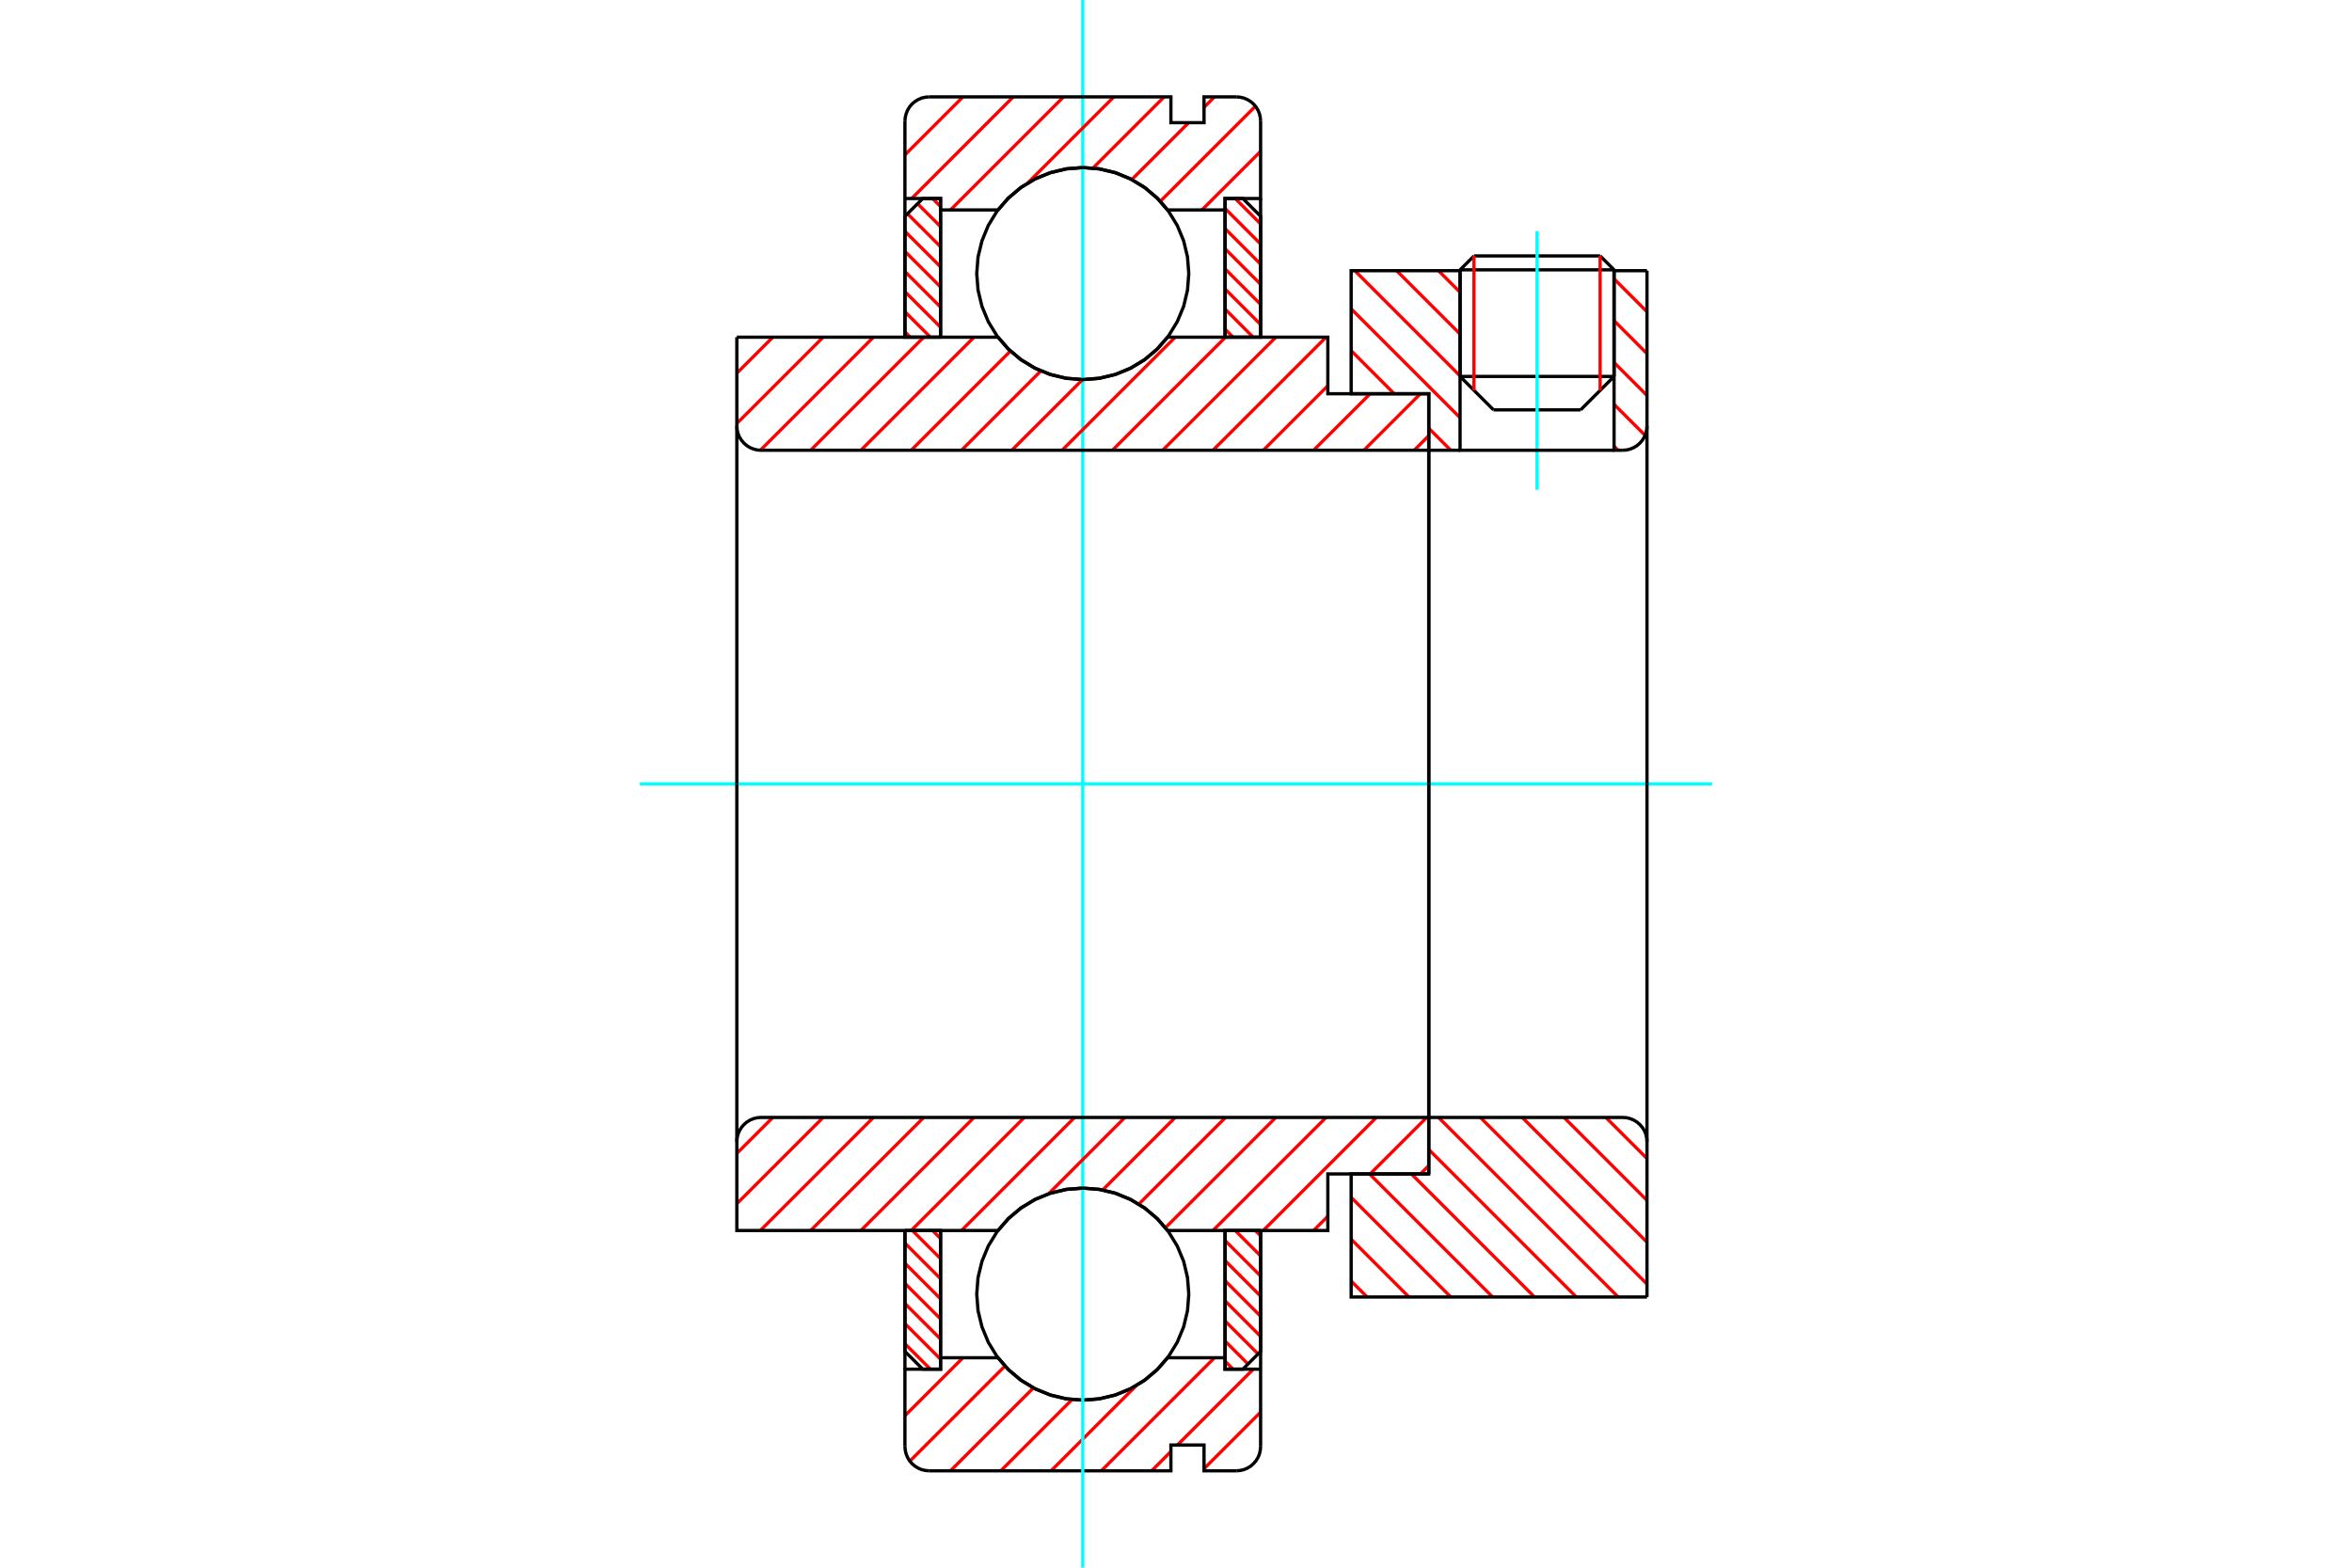 <?xml version="1.0" standalone="no"?>
<!DOCTYPE svg PUBLIC "-//W3C//DTD SVG 1.1//EN"
	"http://www.w3.org/Graphics/SVG/1.1/DTD/svg11.dtd">
<svg xmlns="http://www.w3.org/2000/svg" height="100%" width="100%" viewBox="0 0 36000 24000">
	<rect x="-1800" y="-1200" width="39600" height="26400" style="fill:#FFF"/>
	<g style="fill:none; fill-rule:evenodd" transform="matrix(1 0 0 1 0 0)">
		<g style="fill:none; stroke:#000; stroke-width:50; shape-rendering:geometricPrecision">
			<line x1="24705" y1="4131" x2="22348" y2="4131"/>
			<line x1="22561" y1="3918" x2="24492" y2="3918"/>
			<line x1="22348" y1="5763" x2="24705" y2="5763"/>
			<line x1="24193" y1="6275" x2="22860" y2="6275"/>
			<line x1="22561" y1="3918" x2="22348" y2="4131"/>
			<line x1="24705" y1="4131" x2="24492" y2="3918"/>
			<line x1="24193" y1="6275" x2="24705" y2="5763"/>
			<line x1="22348" y1="5763" x2="22860" y2="6275"/>
			<line x1="22348" y1="4131" x2="22348" y2="5763"/>
			<line x1="24705" y1="5763" x2="24705" y2="4131"/>
		</g>
		<g style="fill:none; stroke:#0FF; stroke-width:50; shape-rendering:geometricPrecision">
			<line x1="23527" y1="7498" x2="23527" y2="3539"/>
		</g>
		<g style="fill:none; stroke:#F00; stroke-width:50; shape-rendering:geometricPrecision">
			<line x1="24492" y1="3918" x2="24492" y2="5976"/>
			<line x1="22561" y1="5976" x2="22561" y2="3918"/>
			<line x1="13851" y1="20572" x2="14241" y2="20961"/>
			<line x1="13851" y1="20264" x2="14396" y2="20808"/>
			<line x1="13851" y1="19956" x2="14396" y2="20500"/>
			<line x1="13851" y1="19648" x2="14396" y2="20192"/>
			<line x1="13851" y1="19340" x2="14396" y2="19884"/>
			<line x1="13851" y1="19032" x2="14396" y2="19576"/>
			<line x1="13965" y1="18838" x2="14396" y2="19269"/>
			<line x1="14273" y1="18838" x2="14396" y2="18961"/>
		</g>
		<g style="fill:none; stroke:#000; stroke-width:50; shape-rendering:geometricPrecision">
			<polyline points="13851,18838 13851,20689 14124,20961 14396,20961 14396,18838 13851,18838"/>
		</g>
		<g style="fill:none; stroke:#0FF; stroke-width:50; shape-rendering:geometricPrecision">
			<line x1="9795" y1="12000" x2="26205" y2="12000"/>
		</g>
		<g style="fill:none; stroke:#F00; stroke-width:50; shape-rendering:geometricPrecision">
			<line x1="13851" y1="5081" x2="13933" y2="5162"/>
			<line x1="13851" y1="4773" x2="14241" y2="5162"/>
			<line x1="13851" y1="4465" x2="14396" y2="5009"/>
			<line x1="13851" y1="4157" x2="14396" y2="4701"/>
			<line x1="13851" y1="3849" x2="14396" y2="4393"/>
			<line x1="13851" y1="3541" x2="14396" y2="4085"/>
			<line x1="13890" y1="3272" x2="14396" y2="3777"/>
			<line x1="14044" y1="3118" x2="14396" y2="3469"/>
			<line x1="14273" y1="3039" x2="14396" y2="3161"/>
		</g>
		<g style="fill:none; stroke:#000; stroke-width:50; shape-rendering:geometricPrecision">
			<polyline points="14396,5162 14396,3039 14124,3039 13851,3311 13851,5162 14396,5162"/>
		</g>
		<g style="fill:none; stroke:#F00; stroke-width:50; shape-rendering:geometricPrecision">
			<line x1="19214" y1="18838" x2="19295" y2="18919"/>
			<line x1="18906" y1="18838" x2="19295" y2="19227"/>
			<line x1="18751" y1="18991" x2="19295" y2="19535"/>
			<line x1="18751" y1="19299" x2="19295" y2="19843"/>
			<line x1="18751" y1="19607" x2="19295" y2="20151"/>
			<line x1="18751" y1="19915" x2="19295" y2="20459"/>
			<line x1="18751" y1="20223" x2="19256" y2="20728"/>
			<line x1="18751" y1="20531" x2="19102" y2="20882"/>
			<line x1="18751" y1="20839" x2="18873" y2="20961"/>
		</g>
		<g style="fill:none; stroke:#000; stroke-width:50; shape-rendering:geometricPrecision">
			<polyline points="19295,18838 19295,20689 19023,20961 18751,20961 18751,18838 19295,18838"/>
		</g>
		<g style="fill:none; stroke:#F00; stroke-width:50; shape-rendering:geometricPrecision">
			<line x1="18906" y1="3039" x2="19295" y2="3428"/>
			<line x1="18751" y1="3192" x2="19295" y2="3736"/>
			<line x1="18751" y1="3500" x2="19295" y2="4044"/>
			<line x1="18751" y1="3808" x2="19295" y2="4352"/>
			<line x1="18751" y1="4116" x2="19295" y2="4660"/>
			<line x1="18751" y1="4424" x2="19295" y2="4968"/>
			<line x1="18751" y1="4731" x2="19181" y2="5162"/>
			<line x1="18751" y1="5039" x2="18873" y2="5162"/>
		</g>
		<g style="fill:none; stroke:#000; stroke-width:50; shape-rendering:geometricPrecision">
			<polyline points="18751,5162 18751,3039 19023,3039 19295,3311 19295,5162 18751,5162"/>
			<polyline points="18196,4188 18176,3934 18117,3687 18019,3451 17886,3234 17721,3041 17527,2875 17310,2742 17075,2645 16827,2585 16573,2565 16319,2585 16072,2645 15836,2742 15619,2875 15426,3041 15260,3234 15127,3451 15030,3687 14970,3934 14950,4188 14970,4442 15030,4690 15127,4925 15260,5142 15426,5336 15619,5501 15836,5634 16072,5732 16319,5791 16573,5811 16827,5791 17075,5732 17310,5634 17527,5501 17721,5336 17886,5142 18019,4925 18117,4690 18176,4442 18196,4188"/>
			<polyline points="18196,19812 18176,19558 18117,19310 18019,19075 17886,18858 17721,18664 17527,18499 17310,18366 17075,18268 16827,18209 16573,18189 16319,18209 16072,18268 15836,18366 15619,18499 15426,18664 15260,18858 15127,19075 15030,19310 14970,19558 14950,19812 14970,20066 15030,20313 15127,20549 15260,20766 15426,20959 15619,21125 15836,21258 16072,21355 16319,21415 16573,21435 16827,21415 17075,21355 17310,21258 17527,21125 17721,20959 17886,20766 18019,20549 18117,20313 18176,20066 18196,19812"/>
		</g>
		<g style="fill:none; stroke:#F00; stroke-width:50; shape-rendering:geometricPrecision">
			<line x1="24579" y1="17107" x2="25209" y2="17736"/>
			<line x1="23939" y1="17107" x2="25209" y2="18377"/>
			<line x1="23299" y1="17107" x2="25209" y2="19017"/>
			<line x1="22658" y1="17107" x2="25209" y2="19658"/>
			<line x1="22018" y1="17107" x2="24768" y2="19856"/>
			<line x1="21869" y1="17598" x2="24127" y2="19856"/>
			<line x1="21603" y1="17972" x2="23487" y2="19856"/>
			<line x1="20962" y1="17972" x2="22846" y2="19856"/>
			<line x1="20681" y1="18331" x2="22206" y2="19856"/>
			<line x1="20681" y1="18972" x2="21565" y2="19856"/>
			<line x1="20681" y1="19612" x2="20925" y2="19856"/>
		</g>
		<g style="fill:none; stroke:#000; stroke-width:50; shape-rendering:geometricPrecision">
			<line x1="25209" y1="12000" x2="25209" y2="19856"/>
			<polyline points="25209,17478 25205,17420 25191,17363 25169,17310 25138,17260 25100,17216 25056,17178 25006,17147 24952,17125 24896,17111 24838,17107 21869,17107 21869,12000"/>
			<polyline points="21869,17107 21869,17972 20681,17972 20681,19856 25209,19856"/>
		</g>
		<g style="fill:none; stroke:#F00; stroke-width:50; shape-rendering:geometricPrecision">
			<line x1="24705" y1="4269" x2="25209" y2="4773"/>
			<line x1="24705" y1="4909" x2="25209" y2="5414"/>
			<line x1="24705" y1="5550" x2="25209" y2="6054"/>
			<line x1="24705" y1="6190" x2="25180" y2="6665"/>
			<line x1="22018" y1="4144" x2="22348" y2="4474"/>
			<line x1="24705" y1="6831" x2="24768" y2="6893"/>
			<line x1="21377" y1="4144" x2="22348" y2="5114"/>
			<line x1="20737" y1="4144" x2="22348" y2="5755"/>
			<line x1="20681" y1="4728" x2="22348" y2="6395"/>
			<line x1="20681" y1="5368" x2="21340" y2="6028"/>
			<line x1="21869" y1="6556" x2="22206" y2="6893"/>
			<line x1="20681" y1="6008" x2="20700" y2="6028"/>
		</g>
		<g style="fill:none; stroke:#000; stroke-width:50; shape-rendering:geometricPrecision">
			<line x1="25209" y1="12000" x2="25209" y2="4144"/>
			<polyline points="24838,6893 24896,6889 24952,6875 25006,6853 25056,6822 25100,6784 25138,6740 25169,6690 25191,6637 25205,6580 25209,6522"/>
			<polyline points="24838,6893 24705,6893 24705,4144"/>
			<polyline points="24705,6893 22348,6893 22348,4144"/>
			<polyline points="22348,6893 21869,6893 21869,12000"/>
			<polyline points="21869,6893 21869,6028 20681,6028 20681,4144 22348,4144"/>
			<line x1="24705" y1="4144" x2="25209" y2="4144"/>
		</g>
		<g style="fill:none; stroke:#F00; stroke-width:50; shape-rendering:geometricPrecision">
			<line x1="19295" y1="21619" x2="18429" y2="22485"/>
			<line x1="19183" y1="20961" x2="18022" y2="22122"/>
			<line x1="17922" y1="22222" x2="17627" y2="22517"/>
			<line x1="18589" y1="20786" x2="16857" y2="22517"/>
			<line x1="17391" y1="21213" x2="16088" y2="22517"/>
			<line x1="16409" y1="21426" x2="15318" y2="22517"/>
			<line x1="15817" y1="21248" x2="14548" y2="22517"/>
			<line x1="15382" y1="20913" x2="13926" y2="22369"/>
			<line x1="14739" y1="20786" x2="13851" y2="21673"/>
		</g>
		<g style="fill:none; stroke:#000; stroke-width:50; shape-rendering:geometricPrecision">
			<polyline points="19295,18838 19295,20961 19295,22145"/>
			<polyline points="18924,22517 18982,22512 19038,22499 19092,22476 19142,22446 19186,22408 19224,22364 19255,22314 19277,22260 19290,22203 19295,22145"/>
			<polyline points="18924,22517 18429,22517 18429,22122 17922,22122 17922,22517 14223,22517"/>
			<polyline points="13851,22145 13856,22203 13870,22260 13892,22314 13922,22364 13960,22408 14005,22446 14054,22476 14108,22499 14165,22512 14223,22517"/>
			<polyline points="13851,22145 13851,20961 14396,20961 14396,20786 14396,18838"/>
			<polyline points="14396,20786 15275,20786 15440,20974 15633,21134 15847,21263 16080,21358 16323,21415 16573,21435 16823,21415 17067,21358 17299,21263 17514,21134 17706,20974 17872,20786 18751,20786 18751,18838"/>
			<polyline points="18751,20786 18751,20961 19295,20961"/>
			<line x1="13851" y1="20961" x2="13851" y2="18838"/>
		</g>
		<g style="fill:none; stroke:#0FF; stroke-width:50; shape-rendering:geometricPrecision">
			<line x1="16573" y1="24000" x2="16573" y2="0"/>
		</g>
		<g style="fill:none; stroke:#F00; stroke-width:50; shape-rendering:geometricPrecision">
			<line x1="19295" y1="2317" x2="18397" y2="3214"/>
			<line x1="19216" y1="1626" x2="17760" y2="3082"/>
			<line x1="18589" y1="1483" x2="18429" y2="1643"/>
			<line x1="18194" y1="1878" x2="17323" y2="2749"/>
			<line x1="17819" y1="1483" x2="16729" y2="2573"/>
			<line x1="17049" y1="1483" x2="15729" y2="2803"/>
			<line x1="16279" y1="1483" x2="14548" y2="3214"/>
			<line x1="15509" y1="1483" x2="13954" y2="3039"/>
			<line x1="14739" y1="1483" x2="13851" y2="2371"/>
		</g>
		<g style="fill:none; stroke:#000; stroke-width:50; shape-rendering:geometricPrecision">
			<polyline points="13851,5162 13851,3039 13851,1855"/>
			<polyline points="14223,1483 14165,1488 14108,1501 14054,1524 14005,1554 13960,1592 13922,1636 13892,1686 13870,1740 13856,1797 13851,1855"/>
			<polyline points="14223,1483 17922,1483 17922,1878 18429,1878 18429,1483 18924,1483"/>
			<polyline points="19295,1855 19290,1797 19277,1740 19255,1686 19224,1636 19186,1592 19142,1554 19092,1524 19038,1501 18982,1488 18924,1483"/>
			<polyline points="19295,1855 19295,3039 18751,3039 18751,3214 18751,5162"/>
			<polyline points="18751,3214 17872,3214 17706,3026 17514,2866 17299,2737 17067,2642 16823,2585 16573,2565 16323,2585 16080,2642 15847,2737 15633,2866 15440,3026 15275,3214 14396,3214 14396,5162"/>
			<polyline points="14396,3214 14396,3039 13851,3039"/>
			<line x1="19295" y1="3039" x2="19295" y2="5162"/>
		</g>
		<g style="fill:none; stroke:#F00; stroke-width:50; shape-rendering:geometricPrecision">
			<line x1="21869" y1="17845" x2="21741" y2="17972"/>
			<line x1="21837" y1="17107" x2="20972" y2="17972"/>
			<line x1="20324" y1="18620" x2="20106" y2="18838"/>
			<line x1="21067" y1="17107" x2="19336" y2="18838"/>
			<line x1="20297" y1="17107" x2="18566" y2="18838"/>
			<line x1="19528" y1="17107" x2="17838" y2="18796"/>
			<line x1="18758" y1="17107" x2="17431" y2="18434"/>
			<line x1="17988" y1="17107" x2="16877" y2="18218"/>
			<line x1="17218" y1="17107" x2="16049" y2="18276"/>
			<line x1="16448" y1="17107" x2="14717" y2="18838"/>
			<line x1="15678" y1="17107" x2="13947" y2="18838"/>
			<line x1="14909" y1="17107" x2="13177" y2="18838"/>
			<line x1="14139" y1="17107" x2="12408" y2="18838"/>
			<line x1="13369" y1="17107" x2="11638" y2="18838"/>
			<line x1="12599" y1="17107" x2="11278" y2="18428"/>
			<line x1="11829" y1="17107" x2="11278" y2="17658"/>
		</g>
		<g style="fill:none; stroke:#000; stroke-width:50; shape-rendering:geometricPrecision">
			<line x1="21869" y1="12000" x2="21869" y2="17972"/>
			<polyline points="21869,17107 11649,17107 11591,17111 11535,17125 11481,17147 11431,17178 11387,17216 11349,17260 11318,17310 11296,17363 11283,17420 11278,17478 11278,18838 11822,18838 15275,18838"/>
			<polyline points="17872,18838 17706,18650 17514,18489 17299,18360 17067,18266 16823,18208 16573,18189 16323,18208 16080,18266 15847,18360 15633,18489 15440,18650 15275,18838"/>
			<polyline points="17872,18838 20324,18838 20324,17972 21869,17972"/>
			<line x1="11278" y1="12000" x2="11278" y2="17478"/>
		</g>
		<g style="fill:none; stroke:#F00; stroke-width:50; shape-rendering:geometricPrecision">
			<line x1="21869" y1="6670" x2="21646" y2="6893"/>
			<line x1="21741" y1="6028" x2="20876" y2="6893"/>
			<line x1="20972" y1="6028" x2="20106" y2="6893"/>
			<line x1="20324" y1="5905" x2="19336" y2="6893"/>
			<line x1="20297" y1="5162" x2="18566" y2="6893"/>
			<line x1="19528" y1="5162" x2="17796" y2="6893"/>
			<line x1="18758" y1="5162" x2="17027" y2="6893"/>
			<line x1="17988" y1="5162" x2="16257" y2="6893"/>
			<line x1="16570" y1="5811" x2="15487" y2="6893"/>
			<line x1="15932" y1="5678" x2="14717" y2="6893"/>
			<line x1="15466" y1="5374" x2="13947" y2="6893"/>
			<line x1="14909" y1="5162" x2="13177" y2="6893"/>
			<line x1="14139" y1="5162" x2="12408" y2="6893"/>
			<line x1="13369" y1="5162" x2="11638" y2="6893"/>
			<line x1="12599" y1="5162" x2="11278" y2="6483"/>
			<line x1="11829" y1="5162" x2="11278" y2="5713"/>
		</g>
		<g style="fill:none; stroke:#000; stroke-width:50; shape-rendering:geometricPrecision">
			<line x1="11278" y1="12000" x2="11278" y2="5162"/>
			<polyline points="11278,6522 11283,6580 11296,6637 11318,6690 11349,6740 11387,6784 11431,6822 11481,6853 11535,6875 11591,6889 11649,6893 21869,6893 21869,6028 20324,6028 20324,5162 17872,5162"/>
			<polyline points="15275,5162 15440,5350 15633,5511 15847,5640 16080,5734 16323,5792 16573,5811 16823,5792 17067,5734 17299,5640 17514,5511 17706,5350 17872,5162"/>
			<polyline points="15275,5162 11822,5162 11278,5162"/>
			<line x1="21869" y1="12000" x2="21869" y2="6893"/>
		</g>
	</g>
</svg>
